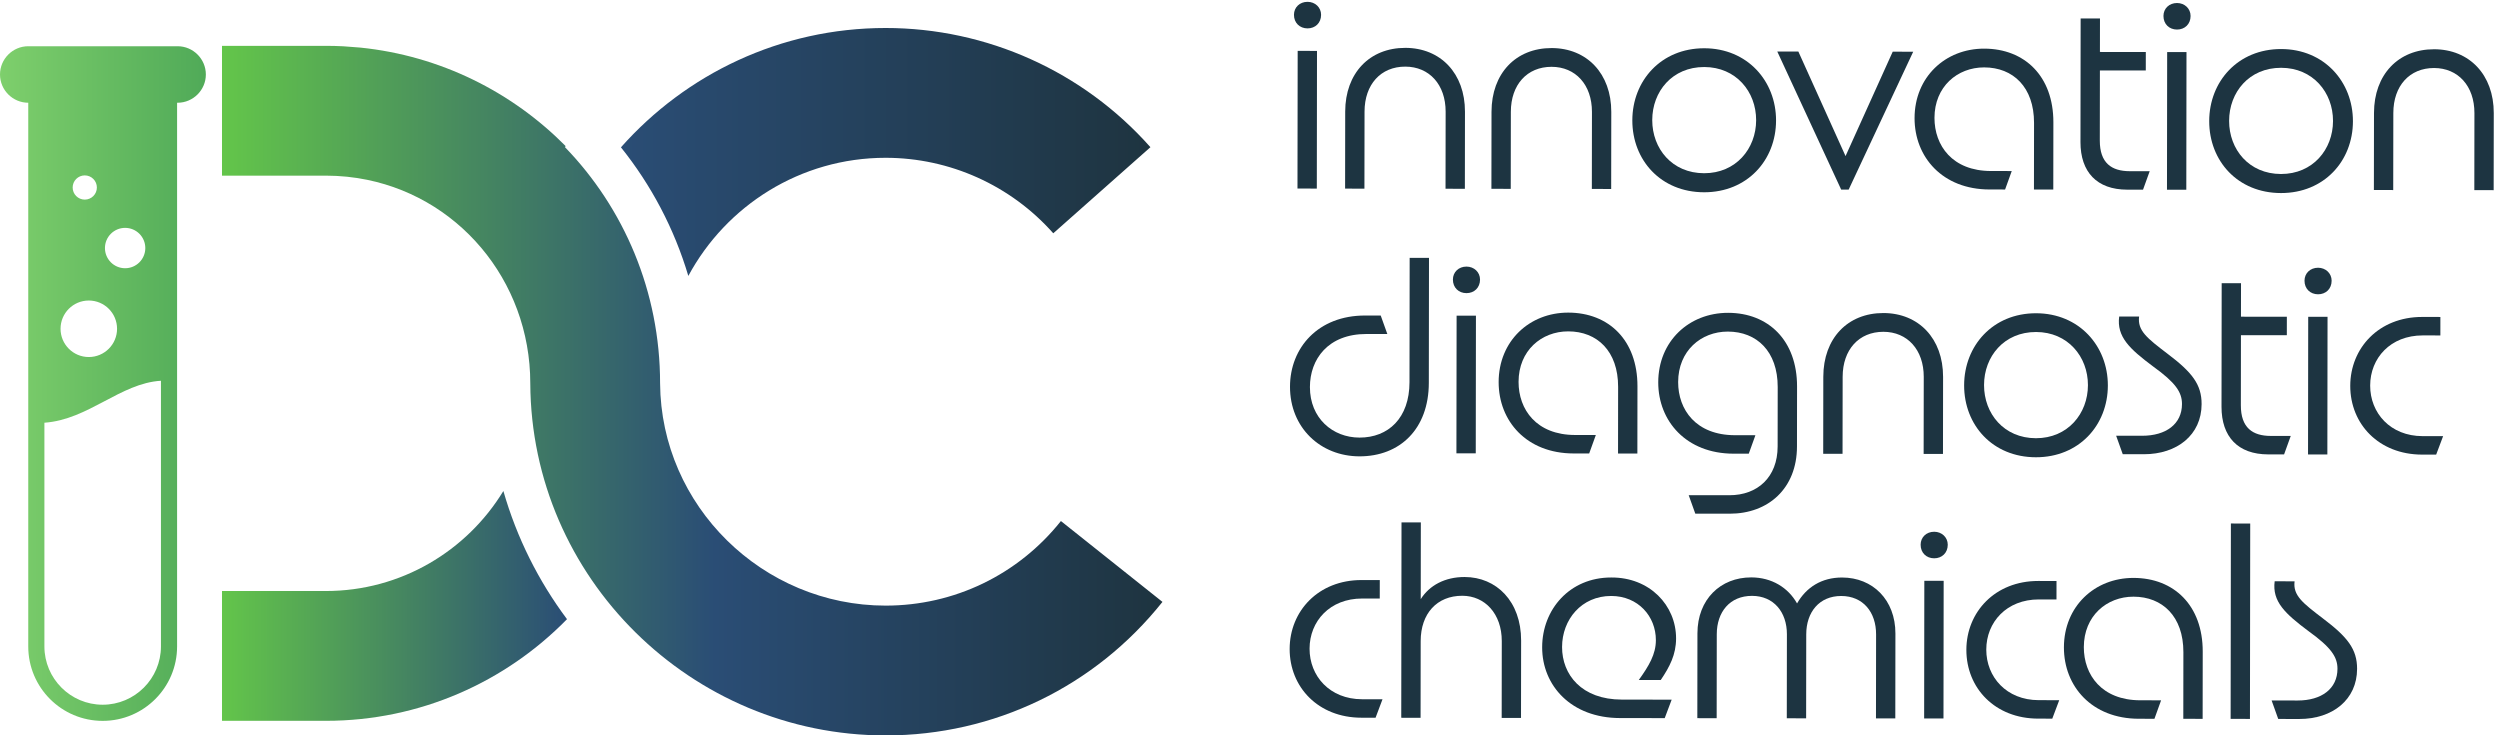 <?xml version="1.0" encoding="UTF-8" standalone="no"?>
<!-- Created with Inkscape (http://www.inkscape.org/) -->

<svg
   version="1.1"
   id="svg1"
   width="583.293"
   height="171.587"
   viewBox="0 0 583.293 171.587"
   sodipodi:docname="IDC LOGO.eps"
   xmlns:inkscape="http://www.inkscape.org/namespaces/inkscape"
   xmlns:sodipodi="http://sodipodi.sourceforge.net/DTD/sodipodi-0.dtd"
   xmlns="http://www.w3.org/2000/svg"
   xmlns:svg="http://www.w3.org/2000/svg">
  <defs
     id="defs1">
    <linearGradient
       x1="0"
       y1="0"
       x2="1"
       y2="0"
       gradientUnits="userSpaceOnUse"
       gradientTransform="matrix(928.834,0,0,-928.834,1089.31,1023.55)"
       spreadMethod="pad"
       id="linearGradient32">
      <stop
         style="stop-opacity:1;stop-color:#2a4d75"
         offset="0"
         id="stop31" />
      <stop
         style="stop-opacity:1;stop-color:#1e3440"
         offset="1"
         id="stop32" />
    </linearGradient>
    <clipPath
       clipPathUnits="userSpaceOnUse"
       id="clipPath32">
      <path
         d="m 1553.62,1013.31 c 112.33,0 219.53,-48.263 294.11,-132.423 l 170.42,151.023 c -117.77,132.89 -287.08,209.11 -464.53,209.11 -184.57,0 -350.54,-81.03 -464.31,-209.34 52.95,-66.078 93.52,-142.45 118.2,-225.61 66.35,123.254 196.59,207.24 346.11,207.24 z"
         transform="translate(0,2.5000001e-5)"
         id="path32" />
    </clipPath>
    <linearGradient
       x1="0"
       y1="0"
       x2="1"
       y2="0"
       gradientUnits="userSpaceOnUse"
       gradientTransform="matrix(1649.82,0,0,-1649.82,389.443,604.854)"
       spreadMethod="pad"
       id="linearGradient36">
      <stop
         style="stop-opacity:1;stop-color:#63c54a"
         offset="0"
         id="stop33" />
      <stop
         style="stop-opacity:1;stop-color:#2a4d75"
         offset="0.524"
         id="stop34" />
      <stop
         style="stop-opacity:1;stop-color:#1e3440"
         offset="0.999"
         id="stop35" />
      <stop
         style="stop-opacity:1;stop-color:#1e3440"
         offset="1"
         id="stop36" />
    </linearGradient>
    <clipPath
       clipPathUnits="userSpaceOnUse"
       id="clipPath36">
      <path
         d="m 1861.13,376.082 c -75.08,-94.293 -187.17,-148.371 -307.51,-148.371 -215.64,0 -394.11,174.672 -395.65,389.953 0,161.211 -63.46,307.504 -166.931,414.376 0.43,0.59 0.824,1.19 1.254,1.78 -94.035,95.05 -219.934,158.5 -360.164,172.81 -4.988,0.51 -10.047,0.78 -15.07,1.16 -4.985,0.38 -9.93,0.89 -14.946,1.14 -10.097,0.52 -20.265,0.78 -30.5,0.78 H 389.441 V 982 h 182.172 c 5.594,0 11.145,-0.172 16.668,-0.422 1.297,-0.058 2.598,-0.121 3.891,-0.195 5.516,-0.309 11.004,-0.703 16.441,-1.258 0.2,-0.02 0.395,-0.047 0.594,-0.066 5.5,-0.571 10.957,-1.286 16.375,-2.098 0.75,-0.109 1.5,-0.223 2.246,-0.336 173.336,-27.176 302.43,-178.23 302.43,-359.961 C 931.801,276.82 1212.41,0 1553.62,0 c 190.1,0 367.11,85.379 485.65,234.238 z"
         transform="translate(0,2.5000001e-5)"
         id="path36" />
    </clipPath>
    <linearGradient
       x1="0"
       y1="0"
       x2="1"
       y2="0"
       gradientUnits="userSpaceOnUse"
       gradientTransform="matrix(605.228,0,0,-605.228,389.443,227.2)"
       spreadMethod="pad"
       id="linearGradient38">
      <stop
         style="stop-opacity:1;stop-color:#63c54a"
         offset="0"
         id="stop37" />
      <stop
         style="stop-opacity:1;stop-color:#2a4d75"
         offset="1"
         id="stop38" />
    </linearGradient>
    <clipPath
       clipPathUnits="userSpaceOnUse"
       id="clipPath38">
      <path
         d="M 571.613,253.328 H 389.441 V 25.621 h 182.172 c 165.598,0 315.504,68.359 423.059,178.32 C 944.785,270.699 906.57,346.668 883.059,428.777 819.074,323.668 703.402,253.328 571.613,253.328 Z"
         transform="translate(0,2.5000001e-5)"
         id="path38" />
    </clipPath>
    <linearGradient
       x1="0"
       y1="0"
       x2="1"
       y2="0"
       gradientUnits="userSpaceOnUse"
       gradientTransform="matrix(361.12,0,0,-361.12,0,617.28)"
       spreadMethod="pad"
       id="linearGradient41">
      <stop
         style="stop-opacity:1;stop-color:#7ecf6c"
         offset="0"
         id="stop39" />
      <stop
         style="stop-opacity:1;stop-color:#7ecf6c"
         offset="0"
         id="stop40" />
      <stop
         style="stop-opacity:1;stop-color:#50aa58"
         offset="1"
         id="stop41" />
    </linearGradient>
    <clipPath
       clipPathUnits="userSpaceOnUse"
       id="clipPath41">
      <path
         d="m 282.332,156.078 c 0,-56.359 -45.859,-102.219 -102.223,-102.219 -56.363,0 -102.218,45.859 -102.218,102.219 V 548.57 c 77.308,5.375 133.117,69.352 204.441,73.614 z M 155.777,762.93 c 27.375,0 49.567,-22.192 49.567,-49.567 0,-27.371 -22.192,-49.562 -49.567,-49.562 -27.375,0 -49.566,22.191 -49.566,49.562 0,27.375 22.191,49.567 49.566,49.567 z m -7.082,219.504 c 11.735,0 21.243,-9.508 21.243,-21.243 0,-11.73 -9.508,-21.242 -21.243,-21.242 -11.73,0 -21.242,9.512 -21.242,21.242 0,11.735 9.512,21.243 21.242,21.243 z m 70.809,-92.051 c 19.555,0 35.402,-15.848 35.402,-35.403 0,-19.554 -15.847,-35.406 -35.402,-35.406 -19.555,0 -35.402,15.852 -35.402,35.406 0,19.555 15.847,35.403 35.402,35.403 z m 92.051,318.637 H 49.566 C 22.305,1209.02 0,1186.71 0,1159.45 c 0,-27.26 22.305,-49.56 49.566,-49.56 V 156.078 c 0,-72.09 58.446,-130.539 130.543,-130.539 v 0 c 72.102,0 130.547,58.449 130.547,130.539 v 953.812 h 0.899 c 27.261,0 49.566,22.3 49.566,49.56 0,27.26 -22.305,49.57 -49.566,49.57 z"
         transform="translate(0,2.5000001e-5)"
         id="path41" />
    </clipPath>
  </defs>
  <sodipodi:namedview
     id="namedview1"
     pagecolor="#ffffff"
     bordercolor="#000000"
     borderopacity="0.25"
     inkscape:showpageshadow="2"
     inkscape:pageopacity="0.0"
     inkscape:pagecheckerboard="0"
     inkscape:deskcolor="#d1d1d1">
    <inkscape:page
       x="0"
       y="0"
       inkscape:label="1"
       id="page1"
       width="583.293"
       height="171.587"
       margin="0"
       bleed="0" />
  </sodipodi:namedview>
  <g
     id="g1"
     inkscape:groupmode="layer"
     inkscape:label="1">
    <g
       id="group-R5">
      <path
         id="path2"
         d="m 2276.47,1200.86 33.91,-0.05 -0.33,-241.497 -33.92,0.042 z m -6.51,63.29 c 0.02,13.17 10.17,22.77 23.84,22.75 13.15,-0.01 23.77,-9.65 23.75,-22.81 -0.02,-14.18 -10.16,-23.78 -23.82,-23.77 -13.67,0.02 -23.79,9.66 -23.77,23.83"
         style="fill:#1d3441;fill-opacity:1;fill-rule:nonzero;stroke:none"
         transform="matrix(0.133,0,0,-0.133,0,171.587)" />
      <path
         id="path3"
         d="m 2465.29,1206.17 c 61.77,-0.08 104.75,-44.69 104.66,-112.03 l -0.18,-135.179 -33.93,0.043 0.19,135.176 c 0.05,47.59 -28.75,79.02 -70.78,79.08 -43.02,0.06 -71.43,-31.29 -71.49,-78.88 l -0.19,-135.181 -33.91,0.043 0.18,135.188 c 0.09,67.33 42.68,111.82 105.45,111.74"
         style="fill:#1d3441;fill-opacity:1;fill-rule:nonzero;stroke:none"
         transform="matrix(0.133,0,0,-0.133,0,171.587)" />
      <path
         id="path4"
         d="m 2721.96,1205.82 c 61.77,-0.08 104.75,-44.69 104.66,-112.03 l -0.18,-135.177 -33.93,0.043 0.19,135.184 c 0.05,47.59 -28.75,79.02 -70.78,79.08 -43.02,0.05 -71.43,-31.3 -71.49,-78.88 l -0.19,-135.188 -33.91,0.046 0.18,135.182 c 0.09,67.33 42.68,111.82 105.45,111.74"
         style="fill:#1d3441;fill-opacity:1;fill-rule:nonzero;stroke:none"
         transform="matrix(0.133,0,0,-0.133,0,171.587)" />
      <path
         id="path5"
         d="m 2989.47,986.242 c 55.7,-0.074 91.19,42.908 91.26,93.028 0.07,50.12 -35.31,93.21 -91,93.28 -56.2,0.08 -91.19,-42.91 -91.26,-93.03 -0.07,-50.13 34.8,-93.2 91,-93.278 z m -125.93,92.818 c 0.08,69.36 50.28,126.5 126.23,126.4 75.44,-0.1 125.98,-57.38 125.89,-126.74 -0.09,-69.87 -50.8,-126.001 -126.24,-125.896 -75.94,0.102 -125.98,56.376 -125.88,126.236"
         style="fill:#1d3441;fill-opacity:1;fill-rule:nonzero;stroke:none"
         transform="matrix(0.133,0,0,-0.133,0,171.587)" />
      <path
         id="path6"
         d="m 3117.82,1199.72 36.97,-0.05 82.78,-183.39 82.76,183.17 35.95,-0.05 -113.22,-241.857 -13.17,0.02 -112.07,242.157"
         style="fill:#1d3441;fill-opacity:1;fill-rule:nonzero;stroke:none"
         transform="matrix(0.133,0,0,-0.133,0,171.587)" />
      <path
         id="path7"
         d="m 3358.65,1082.95 c 0.1,71.89 53.83,121.94 122.18,121.85 70.88,-0.1 121.46,-48.26 121.34,-129.27 l -0.16,-117.96 -33.92,0.043 0.15,116.957 c 0.09,62.77 -36.81,97.25 -87.45,97.32 -47.08,0.06 -87.13,-33.8 -87.21,-88.48 -0.05,-48.61 31.27,-93.199 99.12,-93.293 l 36.45,-0.047 -11.69,-32.39 -27.34,0.039 c -82.52,0.109 -131.55,56.881 -131.47,125.231"
         style="fill:#1d3441;fill-opacity:1;fill-rule:nonzero;stroke:none"
         transform="matrix(0.133,0,0,-0.133,0,171.587)" />
      <path
         id="path8"
         d="m 3649.7,1041.04 0.29,216.69 33.93,-0.04 -0.09,-58.73 80.5,-0.11 -0.04,-32.4 -80.5,0.1 -0.17,-123.02 c -0.05,-39.49 20.69,-53.702 52.59,-53.737 l 34.93,-0.051 -11.7,-32.387 -27.84,0.04 c -53.16,0.07 -81.98,30.996 -81.9,83.645"
         style="fill:#1d3441;fill-opacity:1;fill-rule:nonzero;stroke:none"
         transform="matrix(0.133,0,0,-0.133,0,171.587)" />
      <path
         id="path9"
         d="m 3801.78,1198.8 33.91,-0.05 -0.32,-241.496 -33.91,0.047 z m -6.5,63.29 c 0.02,13.16 10.16,22.77 23.83,22.75 13.17,-0.02 23.78,-9.65 23.76,-22.81 -0.02,-14.18 -10.15,-23.78 -23.82,-23.76 -13.67,0.02 -23.79,9.64 -23.77,23.82"
         style="fill:#1d3441;fill-opacity:1;fill-rule:nonzero;stroke:none"
         transform="matrix(0.133,0,0,-0.133,0,171.587)" />
      <path
         id="path10"
         d="m 4001.47,984.875 c 55.69,-0.074 91.19,42.915 91.26,93.035 0.06,50.12 -35.32,93.2 -91.01,93.28 -56.2,0.08 -91.19,-42.92 -91.26,-93.04 -0.07,-50.12 34.8,-93.197 91.01,-93.275 z m -125.94,92.825 c 0.09,69.35 50.28,126.5 126.23,126.39 75.44,-0.1 125.98,-57.38 125.9,-126.73 -0.1,-69.88 -50.8,-126.008 -126.24,-125.903 -75.95,0.102 -125.99,56.373 -125.89,126.243"
         style="fill:#1d3441;fill-opacity:1;fill-rule:nonzero;stroke:none"
         transform="matrix(0.133,0,0,-0.133,0,171.587)" />
      <path
         id="path11"
         d="m 4270.07,1203.73 c 61.77,-0.08 104.75,-44.69 104.66,-112.02 l -0.19,-135.187 -33.92,0.043 0.18,135.184 c 0.06,47.59 -28.75,79.02 -70.77,79.07 -43.03,0.06 -71.44,-31.29 -71.49,-78.87 l -0.19,-135.188 -33.92,0.047 0.19,135.181 c 0.09,67.33 42.68,111.82 105.45,111.74"
         style="fill:#1d3441;fill-opacity:1;fill-rule:nonzero;stroke:none"
         transform="matrix(0.133,0,0,-0.133,0,171.587)" />
      <path
         id="path12"
         d="m 2506.84,837.73 -0.3,-219.218 c -0.1,-81.008 -50.81,-129.035 -121.69,-128.938 -68.35,0.09 -121.94,50.285 -121.84,122.18 0.1,68.348 49.28,124.984 131.8,124.871 l 27.34,-0.031 11.6,-32.418 -36.45,0.047 c -67.85,0.09 -99.29,-44.422 -99.36,-93.028 -0.07,-54.675 39.88,-88.64 86.96,-88.711 50.63,-0.066 87.63,34.309 87.72,97.082 l 0.29,218.211 33.93,-0.047"
         style="fill:#1d3441;fill-opacity:1;fill-rule:nonzero;stroke:none"
         transform="matrix(0.133,0,0,-0.133,0,171.587)" />
      <path
         id="path13"
         d="m 2555.27,736.41 33.92,-0.043 -0.32,-241.5 -33.92,0.039 z m -6.49,63.297 c 0.02,13.164 10.16,22.77 23.83,22.75 13.16,-0.016 23.78,-9.648 23.76,-22.812 -0.02,-14.176 -10.16,-23.786 -23.82,-23.766 -13.67,0.019 -23.79,9.652 -23.77,23.828"
         style="fill:#1d3441;fill-opacity:1;fill-rule:nonzero;stroke:none"
         transform="matrix(0.133,0,0,-0.133,0,171.587)" />
      <path
         id="path14"
         d="m 2629.02,619.867 c 0.1,71.887 53.83,121.946 122.18,121.852 70.88,-0.098 121.45,-48.266 121.34,-129.274 l -0.16,-117.957 -33.92,0.039 0.15,116.953 c 0.09,62.782 -36.81,97.262 -87.45,97.329 -47.08,0.066 -87.13,-33.805 -87.2,-88.493 -0.06,-48.601 31.26,-93.191 99.1,-93.281 l 36.45,-0.047 -11.68,-32.394 -27.34,0.039 c -82.52,0.109 -131.55,56.887 -131.47,125.234"
         style="fill:#1d3441;fill-opacity:1;fill-rule:nonzero;stroke:none"
         transform="matrix(0.133,0,0,-0.133,0,171.587)" />
      <path
         id="path15"
         d="m 2962.38,421.461 71.39,-0.098 c 49.62,-0.07 84.59,31.785 84.67,85.45 l 0.13,104.296 c 0.09,62.774 -36.81,97.25 -87.45,97.321 -47.08,0.062 -87.13,-33.805 -87.2,-88.485 -0.06,-48.601 31.26,-93.203 99.61,-93.289 l 35.94,-0.051 -11.68,-32.382 -26.83,0.031 c -82.53,0.117 -132.06,56.894 -131.97,125.234 0.09,71.895 53.82,121.942 122.68,121.852 70.37,-0.094 120.94,-48.27 120.83,-129.274 l -0.14,-105.304 c -0.09,-73.407 -50.29,-117.887 -118.13,-117.801 l -60.24,0.086 -11.61,32.414"
         style="fill:#1d3441;fill-opacity:1;fill-rule:nonzero;stroke:none"
         transform="matrix(0.133,0,0,-0.133,0,171.587)" />
      <path
         id="path16"
         d="m 3304.02,740.973 c 61.77,-0.082 104.75,-44.7 104.66,-112.032 l -0.18,-135.175 -33.93,0.039 0.19,135.183 c 0.06,47.59 -28.75,79.016 -70.77,79.075 -43.03,0.058 -71.44,-31.301 -71.5,-78.887 L 3232.31,494 l -33.92,0.047 0.18,135.176 c 0.09,67.336 42.68,111.832 105.45,111.75"
         style="fill:#1d3441;fill-opacity:1;fill-rule:nonzero;stroke:none"
         transform="matrix(0.133,0,0,-0.133,0,171.587)" />
      <path
         id="path17"
         d="m 3571.54,521.383 c 55.7,-0.078 91.2,42.91 91.26,93.035 0.07,50.117 -35.31,93.211 -91,93.281 -56.2,0.074 -91.19,-42.906 -91.26,-93.035 -0.07,-50.117 34.8,-93.203 91,-93.281 z m -125.93,92.82 c 0.08,69.367 50.28,126.512 126.23,126.406 75.44,-0.101 125.98,-57.382 125.9,-126.734 -0.1,-69.875 -50.81,-125.996 -126.25,-125.902 -75.94,0.097 -125.98,56.359 -125.88,126.23"
         style="fill:#1d3441;fill-opacity:1;fill-rule:nonzero;stroke:none"
         transform="matrix(0.133,0,0,-0.133,0,171.587)" />
      <path
         id="path18"
         d="m 3712.28,525.758 45.55,-0.07 c 42.03,-0.059 69.91,20.675 69.95,55.605 0.03,20.754 -11.09,37.473 -50.53,65.879 -41.49,30.937 -64.24,52.238 -59.63,87.672 l 34.93,-0.047 c -3.07,-24.805 14.13,-37.996 50.04,-65.379 42.99,-32.457 59.67,-53.75 59.62,-88.172 -0.07,-54.172 -43.15,-88.035 -101.37,-87.961 l -36.96,0.051 -11.6,32.422"
         style="fill:#1d3441;fill-opacity:1;fill-rule:nonzero;stroke:none"
         transform="matrix(0.133,0,0,-0.133,0,171.587)" />
      <path
         id="path19"
         d="m 3897.12,576.637 0.29,216.695 33.93,-0.047 -0.08,-58.73 80.5,-0.11 -0.04,-32.398 -80.5,0.105 -0.16,-123.035 c -0.06,-39.484 20.67,-53.691 52.57,-53.73 l 34.94,-0.051 -11.69,-32.383 -27.85,0.039 c -53.16,0.071 -81.98,30.988 -81.91,83.645"
         style="fill:#1d3441;fill-opacity:1;fill-rule:nonzero;stroke:none"
         transform="matrix(0.133,0,0,-0.133,0,171.587)" />
      <path
         id="path20"
         d="m 4049.21,734.395 33.92,-0.043 -0.33,-241.504 -33.91,0.047 z m -6.49,63.296 c 0.02,13.164 10.15,22.77 23.82,22.75 13.16,-0.015 23.78,-9.648 23.76,-22.812 -0.02,-14.176 -10.15,-23.785 -23.81,-23.766 -13.68,0.02 -23.79,9.653 -23.77,23.828"
         style="fill:#1d3441;fill-opacity:1;fill-rule:nonzero;stroke:none"
         transform="matrix(0.133,0,0,-0.133,0,171.587)" />
      <path
         id="path21"
         d="m 4122.97,613.297 c 0.09,66.316 50.27,120.933 126.22,120.828 l 31.89,-0.043 -0.03,-32.406 -30.88,0.047 c -56.71,0.078 -92.21,-39.871 -92.27,-87.977 -0.07,-48.098 35.31,-88.644 92.02,-88.723 l 35.94,-0.046 -12.19,-32.383 -24.8,0.031 c -75.44,0.105 -126,53.336 -125.9,120.672"
         style="fill:#1d3441;fill-opacity:1;fill-rule:nonzero;stroke:none"
         transform="matrix(0.133,0,0,-0.133,0,171.587)" />
      <path
         id="path22"
         d="m 2262.39,151.738 c 0.09,66.321 50.28,120.934 126.22,120.821 l 31.9,-0.039 -0.04,-32.399 -30.88,0.039 c -56.71,0.078 -92.21,-39.859 -92.27,-87.961 -0.06,-48.097 35.32,-88.648 92.03,-88.73 l 35.93,-0.047 -12.18,-32.383 -24.81,0.031 c -75.44,0.109 -125.99,53.34 -125.9,120.668"
         style="fill:#1d3441;fill-opacity:1;fill-rule:nonzero;stroke:none"
         transform="matrix(0.133,0,0,-0.133,0,171.587)" />
      <path
         id="path23"
         d="m 2458.6,373.734 33.92,-0.046 -0.18,-134.668 c 15.23,24.281 42.58,38.921 77.02,38.878 55.68,-0.066 99.17,-42.66 99.08,-111.519 l -0.19,-135.68 -33.91,0.039 0.17,134.672 c 0.07,48.102 -29.76,79.539 -69.26,79.59 -44.55,0.051 -72.94,-31.289 -73.01,-79.398 l -0.18,-134.672 -33.91,0.051 0.45,342.753"
         style="fill:#1d3441;fill-opacity:1;fill-rule:nonzero;stroke:none"
         transform="matrix(0.133,0,0,-0.133,0,171.587)" />
      <path
         id="path24"
         d="m 2705.36,154.691 c 0.09,66.321 48.26,122.45 121.16,122.36 67.35,0.418 113.85,-48.762 113.77,-106.992 -0.04,-28.348 -11.2,-49.598 -26.92,-72.868 l -38.49,0.047 c 17.76,24.801 29.94,45.024 29.97,69.84 0.05,42.024 -31.28,77.5 -78.37,77.563 -52.14,0.07 -86.12,-41.391 -86.19,-89.493 -0.06,-48.597 34.3,-92.199 104.68,-92.289 l 87.59,-0.121 -12.2,-32.379 -78.46,0.102 c -85.57,0.117 -136.63,56.898 -136.54,124.23"
         style="fill:#1d3441;fill-opacity:1;fill-rule:nonzero;stroke:none"
         transform="matrix(0.133,0,0,-0.133,0,171.587)" />
      <path
         id="path25"
         d="m 3072.06,277.219 c 35.95,-0.047 64.78,-17.809 80.44,-45.668 16.24,28.328 43.09,45.508 79.03,45.461 53.68,-0.071 93.62,-39.114 93.53,-98.352 l -0.2,-148.851 -33.91,0.051 0.19,147.332 c 0.06,38.989 -22.69,67.368 -61.17,67.418 -38.48,0.039 -61.29,-28.269 -61.35,-67.25 l -0.19,-147.339 -33.93,0.039 0.2,147.339 c 0.06,38.981 -23.21,67.372 -61.17,67.422 -38.99,0.051 -61.8,-28.269 -61.86,-67.261 l -0.19,-147.328 -33.92,0.051 0.19,148.848 c 0.09,59.742 40.64,98.16 94.31,98.09"
         style="fill:#1d3441;fill-opacity:1;fill-rule:nonzero;stroke:none"
         transform="matrix(0.133,0,0,-0.133,0,171.587)" />
      <path
         id="path26"
         d="m 3375.78,271.238 33.92,-0.047 -0.32,-241.5 -33.92,0.047 z m -6.49,63.297 c 0.02,13.164 10.15,22.766 23.83,22.758 13.16,-0.023 23.78,-9.66 23.76,-22.824 -0.02,-14.18 -10.16,-23.781 -23.82,-23.758 -13.67,0.008 -23.79,9.644 -23.77,23.824"
         style="fill:#1d3441;fill-opacity:1;fill-rule:nonzero;stroke:none"
         transform="matrix(0.133,0,0,-0.133,0,171.587)" />
      <path
         id="path27"
         d="m 3449.53,150.141 c 0.1,66.32 50.29,120.929 126.23,120.82 l 31.9,-0.039 -0.04,-32.402 -30.88,0.039 c -56.71,0.082 -92.21,-39.86 -92.28,-87.957 -0.05,-48.102 35.33,-88.653 92.03,-88.731 l 35.94,-0.051 -12.19,-32.379 -24.8,0.027 c -75.44,0.109 -126,53.34 -125.91,120.672"
         style="fill:#1d3441;fill-opacity:1;fill-rule:nonzero;stroke:none"
         transform="matrix(0.133,0,0,-0.133,0,171.587)" />
      <path
         id="path28"
         d="m 3620.66,154.461 c 0.09,71.891 53.82,121.949 122.17,121.848 70.88,-0.09 121.45,-48.258 121.34,-129.258 l -0.16,-117.969 -33.92,0.047 0.15,116.949 c 0.09,62.781 -36.83,97.262 -87.46,97.32 -47.08,0.071 -87.12,-33.796 -87.19,-88.476 -0.07,-48.613 31.26,-93.203 99.1,-93.281 l 36.45,-0.051 -11.68,-32.398 -27.34,0.039 c -82.52,0.109 -131.55,56.891 -131.46,125.231"
         style="fill:#1d3441;fill-opacity:1;fill-rule:nonzero;stroke:none"
         transform="matrix(0.133,0,0,-0.133,0,171.587)" />
      <path
         id="path29"
         d="m 3913.57,371.773 33.91,-0.05 -0.46,-342.754 -33.91,0.051 0.46,342.753"
         style="fill:#1d3441;fill-opacity:1;fill-rule:nonzero;stroke:none"
         transform="matrix(0.133,0,0,-0.133,0,171.587)" />
      <path
         id="path30"
         d="m 3985.03,61.32 45.56,-0.059 c 42.03,-0.051 69.9,20.668 69.95,55.597 0.03,20.75 -11.1,37.469 -50.54,65.891 -41.48,30.941 -64.24,52.23 -59.63,87.66 l 34.93,-0.051 c -3.06,-24.8 14.13,-37.988 50.04,-65.371 42.99,-32.468 59.67,-53.75 59.62,-88.179 -0.08,-54.168 -43.14,-88.04 -101.37,-87.957 l -36.96,0.047 -11.6,32.422"
         style="fill:#1d3441;fill-opacity:1;fill-rule:nonzero;stroke:none"
         transform="matrix(0.133,0,0,-0.133,0,171.587)" />
      <path
         id="path31"
         d="m 1553.62,1013.31 c 112.33,0 219.53,-48.263 294.11,-132.423 l 170.42,151.023 c -117.77,132.89 -287.08,209.11 -464.53,209.11 -184.57,0 -350.54,-81.03 -464.31,-209.34 52.95,-66.078 93.52,-142.45 118.2,-225.61 66.35,123.254 196.59,207.24 346.11,207.24"
         style="fill:url(#linearGradient32);fill-opacity:1;fill-rule:nonzero;stroke:none"
         transform="matrix(0.133,0,0,-0.133,0,171.587)"
         clip-path="url(#clipPath32)" />
      <path
         id="path33"
         d="m 1861.13,376.082 c -75.08,-94.293 -187.17,-148.371 -307.51,-148.371 -215.64,0 -394.11,174.672 -395.65,389.953 0,161.211 -63.46,307.504 -166.931,414.376 0.43,0.59 0.824,1.19 1.254,1.78 -94.035,95.05 -219.934,158.5 -360.164,172.81 -4.988,0.51 -10.047,0.78 -15.07,1.16 -4.985,0.38 -9.93,0.89 -14.946,1.14 -10.097,0.52 -20.265,0.78 -30.5,0.78 H 389.441 V 982 h 182.172 c 5.594,0 11.145,-0.172 16.668,-0.422 1.297,-0.058 2.598,-0.121 3.891,-0.195 5.516,-0.309 11.004,-0.703 16.441,-1.258 0.2,-0.02 0.395,-0.047 0.594,-0.066 5.5,-0.571 10.957,-1.286 16.375,-2.098 0.75,-0.109 1.5,-0.223 2.246,-0.336 173.336,-27.176 302.43,-178.23 302.43,-359.961 C 931.801,276.82 1212.41,0 1553.62,0 c 190.1,0 367.11,85.379 485.65,234.238 l -178.14,141.844"
         style="fill:url(#linearGradient36);fill-opacity:1;fill-rule:nonzero;stroke:none"
         transform="matrix(0.133,0,0,-0.133,0,171.587)"
         clip-path="url(#clipPath36)" />
      <path
         id="path37"
         d="M 571.613,253.328 H 389.441 V 25.621 h 182.172 c 165.598,0 315.504,68.359 423.059,178.32 C 944.785,270.699 906.57,346.668 883.059,428.777 819.074,323.668 703.402,253.328 571.613,253.328"
         style="fill:url(#linearGradient38);fill-opacity:1;fill-rule:nonzero;stroke:none"
         transform="matrix(0.133,0,0,-0.133,0,171.587)"
         clip-path="url(#clipPath38)" />
      <path
         id="path39"
         d="m 282.332,156.078 c 0,-56.359 -45.859,-102.219 -102.223,-102.219 -56.363,0 -102.218,45.859 -102.218,102.219 V 548.57 c 77.308,5.375 133.117,69.352 204.441,73.614 z M 155.777,762.93 c 27.375,0 49.567,-22.192 49.567,-49.567 0,-27.371 -22.192,-49.562 -49.567,-49.562 -27.375,0 -49.566,22.191 -49.566,49.562 0,27.375 22.191,49.567 49.566,49.567 z m -7.082,219.504 c 11.735,0 21.243,-9.508 21.243,-21.243 0,-11.73 -9.508,-21.242 -21.243,-21.242 -11.73,0 -21.242,9.512 -21.242,21.242 0,11.735 9.512,21.243 21.242,21.243 z m 70.809,-92.051 c 19.555,0 35.402,-15.848 35.402,-35.403 0,-19.554 -15.847,-35.406 -35.402,-35.406 -19.555,0 -35.402,15.852 -35.402,35.406 0,19.555 15.847,35.403 35.402,35.403 z m 92.051,318.637 H 49.566 C 22.305,1209.02 0,1186.71 0,1159.45 c 0,-27.26 22.305,-49.56 49.566,-49.56 V 156.078 c 0,-72.09 58.446,-130.539 130.543,-130.539 v 0 c 72.102,0 130.547,58.449 130.547,130.539 v 953.812 h 0.899 c 27.261,0 49.566,22.3 49.566,49.56 0,27.26 -22.305,49.57 -49.566,49.57"
         style="fill:url(#linearGradient41);fill-opacity:1;fill-rule:nonzero;stroke:none"
         transform="matrix(0.133,0,0,-0.133,0,171.587)"
         clip-path="url(#clipPath41)" />
    </g>
  </g>
</svg>
